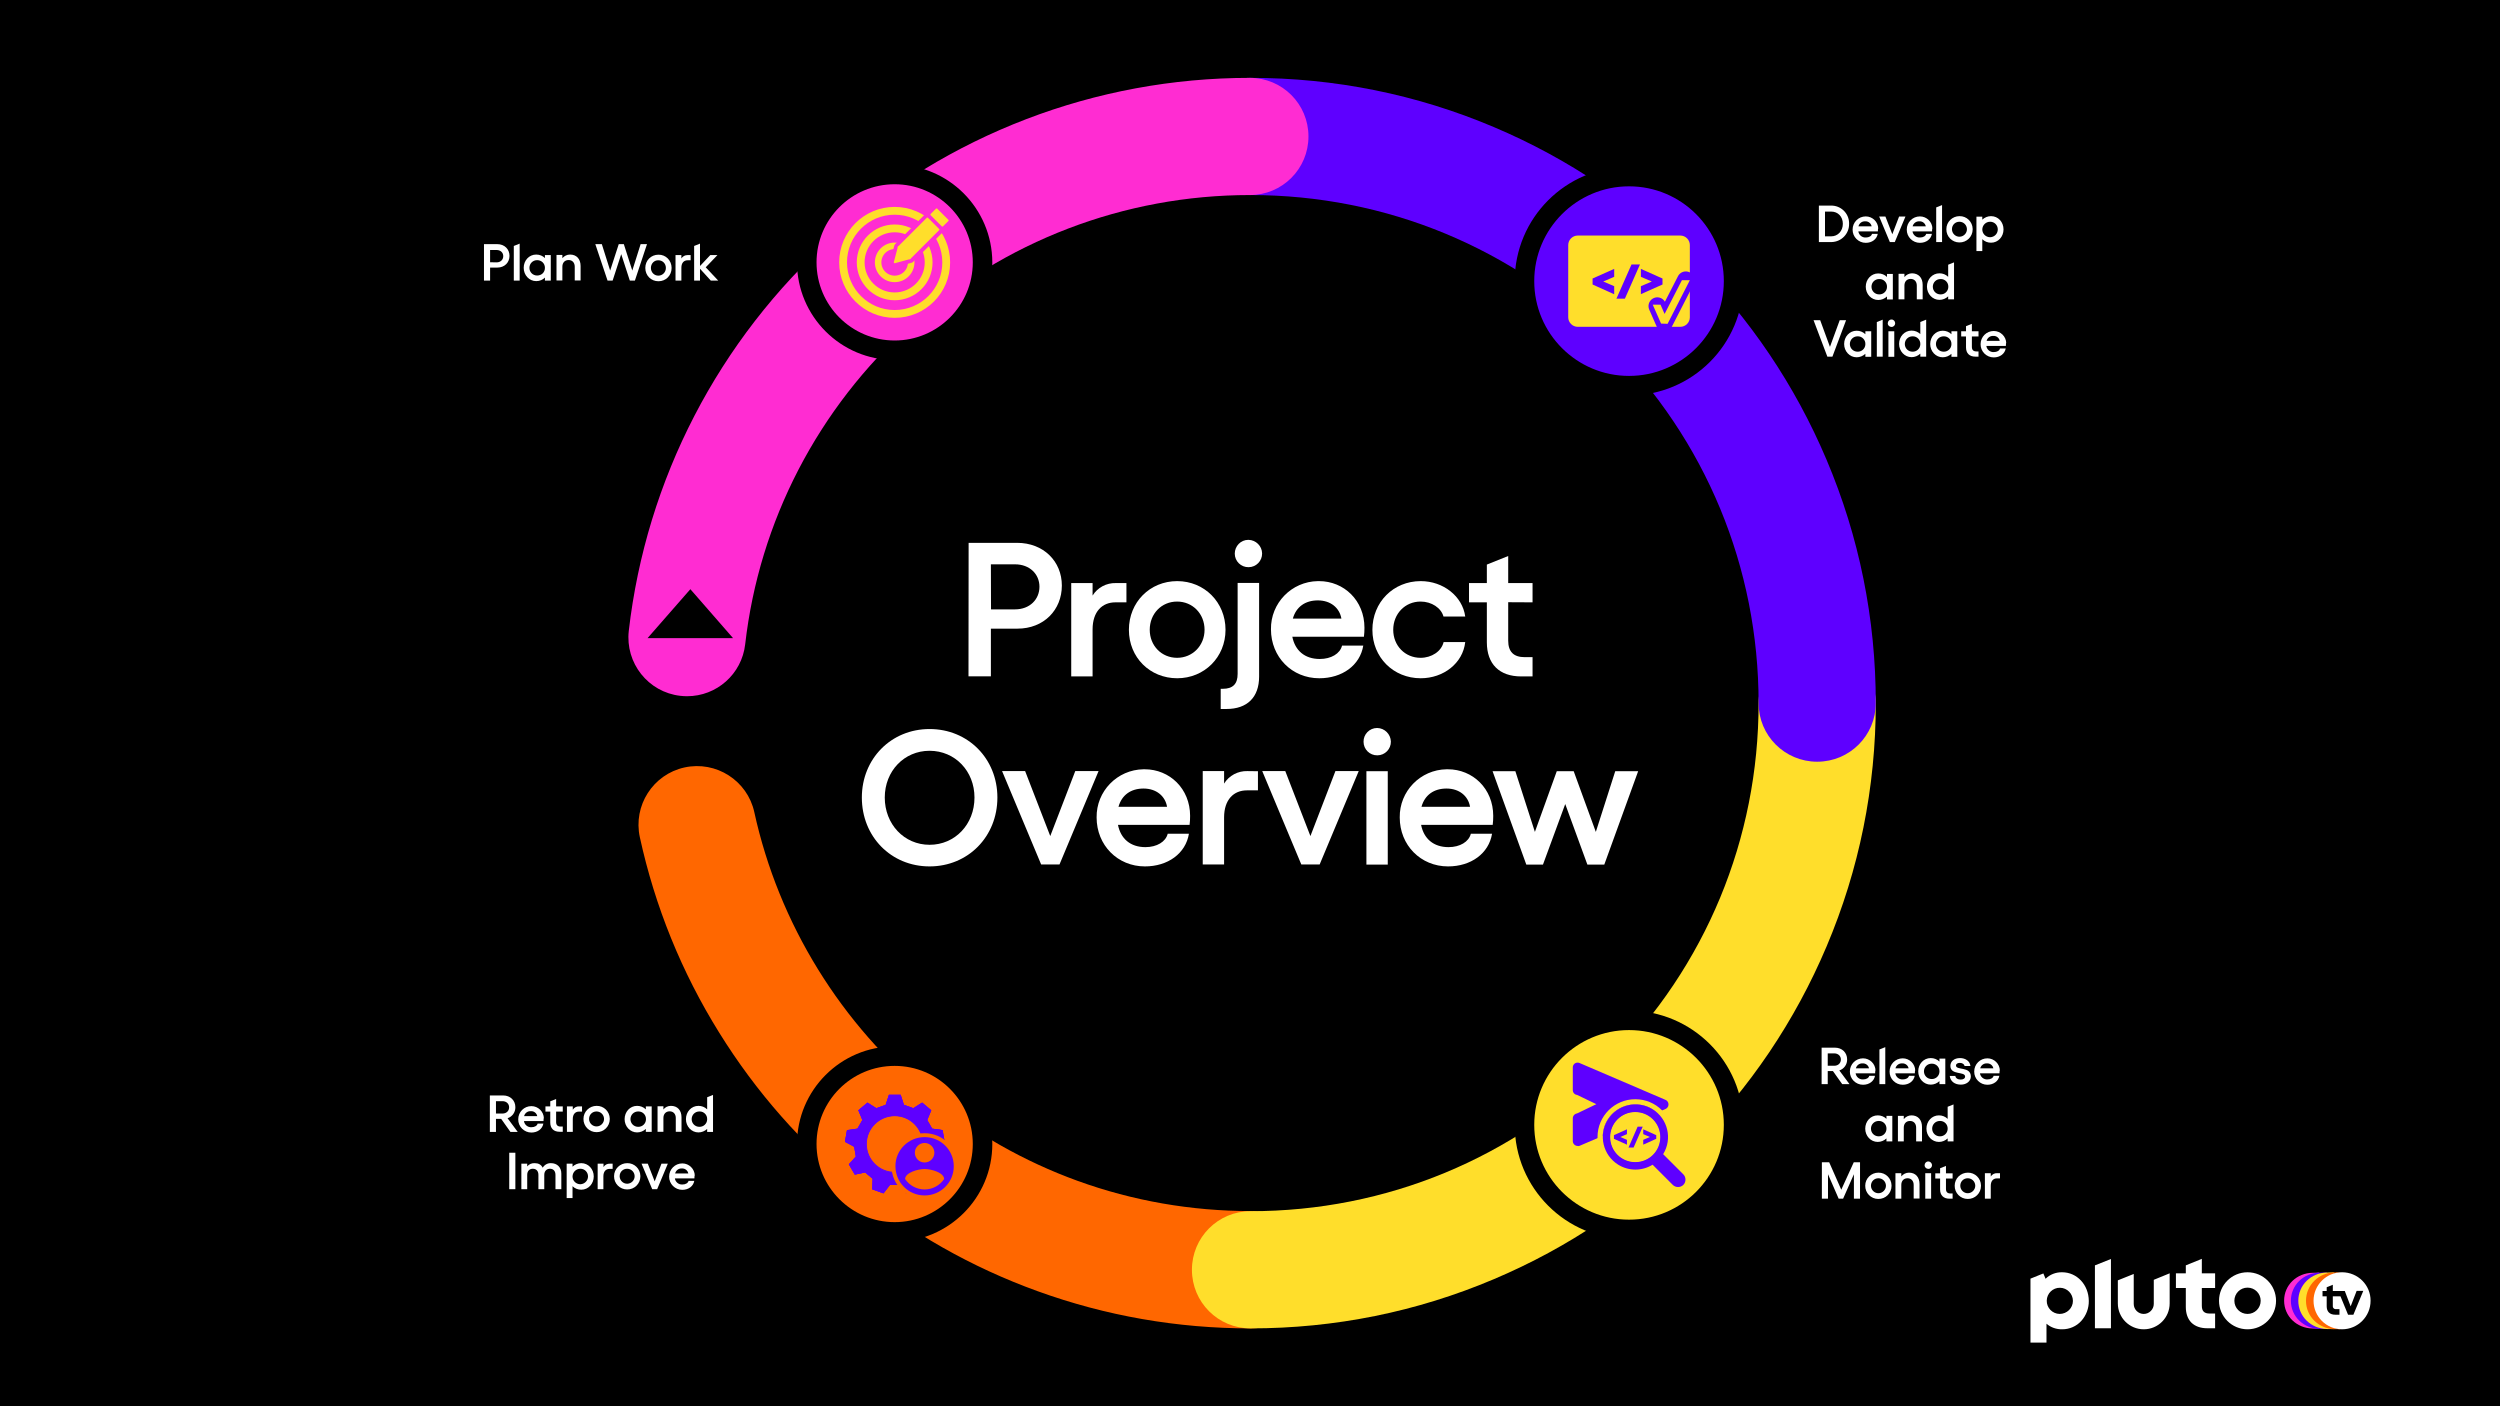 <?xml version="1.0" encoding="utf-8"?>
<!-- Generator: Adobe Illustrator 25.4.1, SVG Export Plug-In . SVG Version: 6.00 Build 0)  -->
<svg version="1.1" id="Layer_1" xmlns="http://www.w3.org/2000/svg" xmlns:xlink="http://www.w3.org/1999/xlink" x="0px" y="0px"
	 viewBox="0 0 1920 1080" style="enable-background:new 0 0 1920 1080;" xml:space="preserve">
<style type="text/css">
	.st0{fill:#FFFFFF;}
	.st1{fill:#FF2CD2;}
	.st2{fill:#5E00FF;}
	.st3{fill:#FFDE2B;}
	.st4{fill:#FF6700;}
	.st5{fill:none;stroke:#5E00FF;stroke-width:13.5;stroke-linecap:round;stroke-miterlimit:10;}
	.st6{opacity:0.5;}
	.st7{fill:none;stroke:#FFDE2B;stroke-width:6;stroke-linejoin:bevel;}
	.st8{fill:none;stroke:#FFDE2B;stroke-width:5;stroke-miterlimit:10;}
	.st9{fill:#FFDE2B;stroke:#FFDE2B;stroke-width:1.328;stroke-linejoin:round;}
	.st10{fill:none;stroke:#FFDE2B;stroke-width:1.328;stroke-linejoin:round;}
	.st11{enable-background:new    ;}
</style>
<g id="All_but_text">
	<rect width="1920" height="1080"/>
	<g id="Pluto_TV_Logo">
		<path class="st0" d="M1726.1,977.1c-12.1,0-21.9,9.8-21.9,21.9c0,12.1,9.8,21.9,21.9,21.9c12.1,0,21.9-9.8,21.9-21.9c0,0,0,0,0,0
			C1748,986.9,1738.2,977.1,1726.1,977.1C1726.1,977.1,1726.1,977.1,1726.1,977.1 M1726.1,1009.1c-5.6,0-10.1-4.5-10.1-10.1
			c0-5.6,4.5-10.1,10.1-10.1c5.6,0,10.1,4.5,10.1,10.1v0C1736.2,1004.6,1731.7,1009.1,1726.1,1009.1
			C1726.1,1009.1,1726.1,1009.1,1726.1,1009.1 M1691,989.2v13.6c0,4.2,1.9,6,6,6h4.2v11.3h-6.1c-5.1,0-9.2-1.5-12.1-4.3
			c-2.8-2.8-4.3-7-4.3-12v-14.6h-7.6v-11.3h7.6v-6.1l12.3-5v11.1h10.2v11.3L1691,989.2z M1666.3,977.9v23.1c0,11-8.9,19.9-19.9,19.9
			s-19.9-8.9-19.9-19.9l0,0v-17.7l12.2-4.9v23c0,4.3,3.5,7.7,7.7,7.7s7.7-3.5,7.7-7.7v-18.5L1666.3,977.9z M1621.2,966.9v53.2h-12.3
			v-48.3L1621.2,966.9z M1583.7,977.1c-4.8-0.1-9.4,1.7-12.7,5l-1.7-4.1l-9.9,4v49.1h12.3v-14.5c3.3,2.9,7.7,4.4,12.1,4.3
			c5.6,0,10.9-2.3,14.6-6.4c3.8-4.2,5.9-9.8,5.8-15.4C1604.1,986.7,1595.1,977.1,1583.7,977.1 M1581.8,1009.1
			c-5.6-0.1-10-4.7-9.9-10.2c0.1-5.6,4.7-10,10.2-9.9c5.5,0.1,9.9,4.6,9.9,10.1C1592,1004.6,1587.4,1009.1,1581.8,1009.1"/>
		<path class="st1" d="M1779.6,999c0-17.2,1.6-21.6,1.6-21.6l-5.1,0.1c-12.1,0.2-21.9,9.3-21.9,21.4c0,12.1,9.8,21.2,21.9,21.4
			l5.1,0.1C1781.2,1020.6,1779.6,1016.2,1779.6,999"/>
		<path class="st2" d="M1779.6,999c0-13.8,7.5-21.7,7.5-21.7l-5.8,0.1c-12.1,0.2-21.9,9.5-21.9,21.6c0,12.1,9.8,21.3,21.9,21.6
			l5.8,0.1C1787,1020.7,1779.6,1012.8,1779.6,999"/>
		<path class="st3" d="M1779.6,999c0-15.6,13.3-21.8,13.3-21.8l-5.9,0.1c-12.1,0.2-21.9,9.6-21.9,21.7c0,12.1,9.8,21.4,21.9,21.7
			l5.9,0.1C1792.9,1020.8,1779.6,1014.6,1779.6,999"/>
		<path class="st4" d="M1779.6,999c0-10.1,6.6-20.7,18.3-21.9l-5,0.1c-12.1,0.2-21.9,9.7-21.9,21.8c0,12.1,9.8,21.5,21.9,21.8l5,0.1
			C1786.2,1019.7,1779.6,1009.1,1779.6,999"/>
		<path class="st0" d="M1798.7,977.1c-12.1,0-21.9,9.8-21.9,21.9c0,12.1,9.8,21.9,21.9,21.9c12.1,0,21.9-9.8,21.9-21.9l0,0
			C1820.7,986.9,1810.8,977.1,1798.7,977.1C1798.7,977.1,1798.7,977.1,1798.7,977.1 M1807.4,1009.7h-4.1l-5.8-14.1h-5.9v7.3
			c-0.2,1.2,0.7,2.4,1.9,2.5c0.2,0,0.4,0,0.6,0h2.6v4.3h-3.2c-4.3,0-6.6-2.4-6.6-6.5v-7.6h-3.2v-4.1h3.2v-2.9l4.7-1.9v4.8h9.2
			l4.5,11.8l4.6-11.9h5.1L1807.4,1009.7z"/>
	</g>
	<path class="st4" d="M960.4,1020.2c-56.2,0-111.2-9.6-163.6-28.6c-50.6-18.3-97.5-44.9-139.4-79.1c-41.5-33.8-76.9-74-105.1-119.5
		c-28.8-46.3-49.3-96.8-60.9-150c-5.3-24.3,10.1-48.3,34.3-53.6c24.3-5.3,48.3,10.1,53.6,34.3c18.7,85.5,66.6,163.2,135,218.9
		c34.1,27.7,72.2,49.4,113.3,64.3c42.5,15.4,87.3,23.2,133,23.2c24.9,0,45,20.1,45,45S985.3,1020.2,960.4,1020.2z"/>
	<path class="st3" d="M960.4,1020.2c-24.9,0-45-20.1-45-45s20.1-45,45-45c104.2,0,202.2-40.6,275.9-114.3
		c73.7-73.7,114.3-171.7,114.3-275.9c0-24.9,20.1-45,45-45s45,20.1,45,45c0,64.8-12.7,127.7-37.8,186.9
		c-24.2,57.2-58.8,108.5-102.9,152.6s-95.4,78.7-152.6,102.9C1088.1,1007.5,1025.2,1020.2,960.4,1020.2z"/>
	<path class="st2" d="M1395.6,585c-24.9,0-45-20.1-45-45c0-104.2-40.6-202.2-114.3-275.9c-73.7-73.7-171.7-114.3-275.9-114.3
		c-24.9,0-45-20.1-45-45s20.1-45,45-45c64.8,0,127.7,12.7,186.9,37.8c57.2,24.2,108.5,58.8,152.6,102.9
		c44.1,44.1,78.7,95.4,102.9,152.6c25.1,59.2,37.8,122.1,37.8,186.9C1440.6,564.9,1420.5,585,1395.6,585z"/>
	<path class="st1" d="M527.7,534.7c-1.7,0-3.5-0.1-5.2-0.3c-24.7-2.8-42.4-25.2-39.6-49.9c13.4-116.3,68.9-223.5,156.4-302
		c88.2-79.1,202-122.7,320.6-122.7c24.9,0,45,20.1,45,45s-20.1,45-45,45c-96.4,0-188.9,35.4-260.5,99.7
		c-71.1,63.8-116.3,150.9-127.1,245.3C569.7,517.8,550.3,534.7,527.7,534.7z"/>
	<circle class="st2" cx="1251.1" cy="215.9" r="80.3"/>
	<path d="M1251.1,143.1c40.2,0,72.8,32.6,72.8,72.8s-32.6,72.8-72.8,72.8s-72.8-32.6-72.8-72.8c0,0,0,0,0,0
		C1178.3,175.7,1210.9,143.1,1251.1,143.1 M1251.1,128.1c-48.5,0-87.8,39.3-87.8,87.8s39.3,87.8,87.8,87.8s87.8-39.3,87.8-87.8l0,0
		C1338.9,167.5,1299.6,128.2,1251.1,128.1z"/>
	<path class="st3" d="M1211.7,180.9h78.8c4,0,7.3,3.3,7.3,7.3v55.5c0,4-3.3,7.3-7.3,7.3h-78.8c-4,0-7.3-3.3-7.3-7.3v-55.5
		C1204.4,184.2,1207.7,180.9,1211.7,180.9z"/>
	<polyline class="st5" points="1272.8,235.1 1278.2,247.4 1294.7,215.2 	"/>
	<polygon class="st3" points="1291.7,215.2 1278.4,241.1 1275.3,234 1269.3,234 1275.7,248.5 1280.7,248.7 1297.8,215.2 	"/>
	<path class="st2" d="M1223.1,218.5v-4.6l16.6-7.4v6.1l-8.4,3.6l8.4,3.6v6.2L1223.1,218.5z"/>
	<path class="st2" d="M1253,203.1h6.5l-11.6,26.3h-6.5L1253,203.1z"/>
	<path class="st2" d="M1260.2,219.8l8.4-3.6l-8.4-3.6v-6.1l16.6,7.4v4.6l-16.6,7.4V219.8z"/>
	<circle class="st3" cx="1251.1" cy="864" r="80.3"/>
	<path d="M1251.1,791.1c40.2,0,72.8,32.6,72.8,72.8s-32.6,72.8-72.8,72.8s-72.8-32.6-72.8-72.8l0,0
		C1178.3,823.7,1210.9,791.1,1251.1,791.1 M1251.1,776.1c-48.5,0-87.8,39.3-87.8,87.8s39.3,87.8,87.8,87.8s87.8-39.3,87.8-87.8l0,0
		C1338.9,815.5,1299.6,776.2,1251.1,776.1z"/>
	<path class="st2" d="M1213.1,880l66-28.3c1.9-0.8,2.8-3,2-5c-0.4-0.9-1.1-1.6-2-2l-66-28.3c-1.9-0.8-4.1,0-4.9,1.9
		c-0.2,0.5-0.3,1-0.3,1.5l0,17.4c0,1.9,1.4,3.5,3.3,3.7l14.8,7.1l-14.8,7.1c-1.9,0.3-3.3,1.9-3.3,3.8l0,17.4c0,2.1,1.7,3.8,3.8,3.8
		C1212.1,880.3,1212.6,880.2,1213.1,880z"/>
	<path class="st3" d="M1238.3,890.9c-9.8-9.8-9.8-25.6,0-35.4c9.8-9.8,25.6-9.8,35.4,0c9.8,9.8,9.8,25.6,0,35.4
		c-4.7,4.7-11.1,7.3-17.7,7.3C1249.3,898.3,1242.9,895.6,1238.3,890.9z"/>
	<path class="st3" d="M1255.9,848.2c13.8,0,25,11.2,25,25c0,13.8-11.2,25-25,25c-13.8,0-25-11.2-25-25c0-6.6,2.6-13,7.3-17.7
		C1242.9,850.8,1249.3,848.2,1255.9,848.2 M1255.9,844.2c-16,0-29,13-29,29c0,16,13,29,29,29c16,0,29-13,29-29
		c0-7.7-3.1-15.1-8.5-20.5C1271,847.2,1263.6,844.2,1255.9,844.2z"/>
	<path id="magnifying_glass" class="st2" d="M1292.8,901.9l-15.5-15.5c7.3-11.8,3.6-27.2-8.1-34.5c-11.8-7.3-27.2-3.6-34.5,8.1
		c-7.3,11.8-3.6,27.2,8.1,34.5c8.1,5,18.3,5,26.4,0l15.5,15.5c2.2,2.2,5.9,2.2,8.1,0S1295,904.1,1292.8,901.9z M1242.3,886.9
		c-7.5-7.5-7.5-19.7,0-27.2c7.5-7.5,19.7-7.5,27.2,0c7.5,7.5,7.5,19.7,0,27.2c-3.6,3.6-8.5,5.6-13.6,5.6
		C1250.8,892.5,1245.9,890.5,1242.3,886.9L1242.3,886.9z"/>
	<g class="st6">
		<path class="st3" d="M1242.2,886.9c-7.5-7.5-7.5-19.7,0-27.2c7.5-7.5,19.7-7.5,27.2,0c7.5,7.5,7.5,19.7,0,27.2
			c-3.6,3.6-8.5,5.6-13.6,5.6C1250.7,892.5,1245.8,890.5,1242.2,886.9z"/>
		<path class="st2" d="M1255.8,854c10.6,0,19.3,8.6,19.3,19.3s-8.6,19.3-19.3,19.3c-10.6,0-19.3-8.6-19.3-19.3c0-5.1,2-10,5.6-13.6
			C1245.8,856,1250.7,854,1255.8,854 M1255.8,850c-12.8,0-23.3,10.4-23.3,23.3c0,12.8,10.4,23.3,23.3,23.3
			c12.8,0,23.3-10.4,23.3-23.3c0-6.2-2.5-12.1-6.8-16.4C1267.9,852.4,1262,849.9,1255.8,850z"/>
	</g>
	<path class="st2" d="M1239.5,874.6v-2.8l10-4.5v3.7l-5.1,2.2l5.1,2.2v3.7L1239.5,874.6z"/>
	<path class="st2" d="M1257.7,865.3h3.9l-7,16h-3.9L1257.7,865.3z"/>
	<path class="st2" d="M1262,875.4l5.1-2.2l-5.1-2.2v-3.7l10,4.5v2.8l-10,4.5V875.4z"/>
	<polygon points="563,490.1 497.3,490.1 530.2,452.5 	"/>
	<circle class="st1" cx="687.1" cy="201.5" r="67.5"/>
	<path d="M687.1,141.5c33.1,0,60,26.9,60,60s-26.9,60-60,60s-60-26.9-60-60S653.9,141.5,687.1,141.5 M687.1,126.5
		c-41.4,0-75,33.6-75,75s33.6,75,75,75s75-33.6,75-75C762,160.1,728.5,126.5,687.1,126.5z"/>
	<circle class="st7" cx="687.1" cy="201.5" r="39.6"/>
	<circle class="st7" cx="687.1" cy="201.5" r="26.1"/>
	<circle class="st8" cx="687.1" cy="201.5" r="12.7"/>
	<path class="st1" d="M684.5,204.1c-0.9-0.9-1.3-2.3-0.9-3.5l3.3-12.2l0.2-0.2c0,0,0,0,0-0.1l0.1-0.3l29.3-29.3
		c1.4-1.4,3.7-1.4,5.2,0l8.5,8.5c1.4,1.4,1.4,3.7,0,5.2l-29.3,29.3l-0.3,0.1c0,0,0,0-0.1,0l-0.2,0.1l-0.5,0.2l-11.7,3.1
		C686.8,205.4,685.4,205,684.5,204.1z"/>
	
		<rect x="689.9" y="177" transform="matrix(0.707 -0.707 0.707 0.707 77.196 552.497)" class="st9" width="31.3" height="12.1"/>
	
		<rect x="718.7" y="160.9" transform="matrix(0.707 -0.707 0.707 0.707 93.33 559.18)" class="st9" width="5.8" height="12.1"/>
	<path class="st9" d="M687.1,201.5l11.4-3.1c0.1,0,0.1-0.1,0.1-0.2c0,0,0,0,0-0.1l-8.4-8.4L687.1,201.5z"/>
	<line class="st10" x1="691.3" y1="193.9" x2="690.1" y2="198.5"/>
	<circle class="st4" cx="687.1" cy="878.6" r="67.5"/>
	<path d="M687.1,818.6c33.1,0,60,26.9,60,60s-26.9,60-60,60s-60-26.9-60-60S653.9,818.6,687.1,818.6L687.1,818.6 M687.1,803.6
		c-41.4,0-75,33.6-75,75s33.6,75,75,75s75-33.6,75-75l0,0C762,837.2,728.5,803.7,687.1,803.6z"/>
	<path class="st2" d="M691.7,840.8l2.5,7.7l7.2,2.6l6.8-4.3l7,5.9l-3.1,7.5l3.8,6.6l8,1.1l1.6,9l-7.1,3.8l-1.3,7.5l5.4,6l-4.6,7.9
		l-7.9-1.7l-5.8,4.9l0.3,8.1l-8.6,3.1l-4.9-6.4h-7.6l-4.9,6.4l-8.6-3.1l0.3-8.1l-5.8-4.9l-7.9,1.7l-4.6-7.9l5.4-6l-1.3-7.5l-7.1-3.8
		l1.6-9l8-1.1l3.8-6.6l-3.1-7.5l7-5.9l6.8,4.3l7.2-2.6l2.5-7.7L691.7,840.8z"/>
	<path class="st2" d="M691.7,840.8l2.5,7.7l7.2,2.6l6.8-4.3l7,5.9l-3.1,7.5l3.8,6.6l8,1.1l1.6,9l-7.1,3.8l-1.3,7.5l5.4,6l-4.6,7.9
		l-7.9-1.7l-5.8,4.9l0.3,8.1l-8.6,3.1l-4.9-6.4h-7.6l-4.9,6.4l-8.6-3.1l0.3-8.1l-5.8-4.9l-7.9,1.7l-4.6-7.9l5.4-6l-1.3-7.5l-7.1-3.8
		l1.6-9l8-1.1l3.8-6.6l-3.1-7.5l7-5.9l6.8,4.3l7.2-2.6l2.5-7.7L691.7,840.8z"/>
	<path class="st2" d="M691.7,840.8l2.5,7.7l7.2,2.6l6.8-4.3l7,5.9l-3.1,7.5l3.8,6.6l8,1.1l1.6,9l-7.1,3.8l-1.3,7.5l5.4,6l-4.6,7.9
		l-7.9-1.7l-5.8,4.9l0.3,8.1l-8.6,3.1l-4.9-6.4h-7.6l-4.9,6.4l-8.6-3.1l0.3-8.1l-5.8-4.9l-7.9,1.7l-4.6-7.9l5.4-6l-1.3-7.5l-7.1-3.8
		l1.6-9l8-1.1l3.8-6.6l-3.1-7.5l7-5.9l6.8,4.3l7.2-2.6l2.5-7.7L691.7,840.8z"/>
	<path class="st4" d="M687.1,900.4c-12,0-21.7-9.7-21.7-21.7s9.7-21.7,21.7-21.7c12,0,21.7,9.7,21.7,21.7
		C708.8,890.6,699.1,900.3,687.1,900.4z"/>
	<path class="st2" d="M687.1,857.2c11.8,0,21.4,9.6,21.4,21.4s-9.6,21.4-21.4,21.4s-21.4-9.6-21.4-21.4l0,0
		C665.7,866.8,675.3,857.3,687.1,857.2 M687.1,856.5c-12.2,0-22.1,9.9-22.1,22.1s9.9,22.1,22.1,22.1s22.1-9.9,22.1-22.1l0,0
		C709.2,866.4,699.3,856.5,687.1,856.5z"/>
	<circle class="st2" cx="710.1" cy="895.7" r="23.9"/>
	<path class="st4" d="M710.1,873.3c12.4,0,22.4,10,22.4,22.4s-10,22.4-22.4,22.4s-22.4-10-22.4-22.4l0,0
		C687.6,883.3,697.7,873.3,710.1,873.3C710.1,873.3,710.1,873.3,710.1,873.3 M710.1,870.3c-14,0-25.4,11.4-25.4,25.4
		c0,14,11.4,25.4,25.4,25.4c14,0,25.4-11.4,25.4-25.4l0,0C735.5,881.6,724.1,870.3,710.1,870.3z"/>
	<circle class="st4" cx="710.1" cy="885.3" r="7.5"/>
	<path class="st4" d="M710.1,913.5c-6,0-11.6-3-15-8c0.1-5,10-7.7,15-7.7c5,0,14.9,2.7,15,7.7C721.7,910.5,716.1,913.5,710.1,913.5z
		"/>
</g>
<g id="text">
	<path class="st0" d="M392,869.3l-7.1-10h-4v10h-4.7v-28h10.2c5.6,0,9.4,3.9,9.4,9c0.1,3.8-2.3,7.3-6,8.5l7.8,10.5L392,869.3z
		 M380.9,855.2h5c3.1,0,5.1-2.1,5.1-4.8c0-2.6-2-4.7-5.1-4.7h-5L380.9,855.2z"/>
	<path class="st0" d="M417.5,859.1c0,0.6,0,1.3-0.1,1.9h-15c0.4,2.8,2.9,4.9,5.8,4.7c2.4,0,4.3-1.1,4.7-2.8h4.4
		c-0.7,4.1-4.4,6.9-9.2,6.9c-5.6,0-10.2-4.6-10.1-10.2c0-5.6,4.5-10.1,10.1-10.1c5.2,0,9.5,4.2,9.6,9.4
		C417.5,858.8,417.5,858.9,417.5,859.1L417.5,859.1z M412.6,857.2c-0.4-2.3-2.6-4-4.9-3.8c-2.4-0.2-4.6,1.4-5.2,3.8H412.6z"/>
	<path class="st0" d="M427.1,853.7v8c0,2.3,1.1,3.5,3.5,3.5h1.6v4h-2.4c-4.6,0-7.2-2.6-7.2-7.1v-8.4h-3.7v-4h3.7v-3.9l4.5-1.8v5.7
		h5.1v4L427.1,853.7z"/>
	<path class="st0" d="M447,849.7v4h-2.3c-2.8,0-4.8,1.9-4.8,5.7v9.9h-4.5v-19.6h4.5v2.6c1-1.7,2.9-2.7,4.9-2.6H447z"/>
	<path class="st0" d="M468.3,859.5c0,5.6-4.6,10.1-10.2,10c-5.6,0-10.1-4.6-10-10.2c0-5.6,4.6-10,10.1-10c5.5-0.1,10,4.3,10.1,9.8
		C468.3,859.2,468.3,859.4,468.3,859.5z M452.4,859.5c0.1,3.2,2.8,5.7,5.9,5.6c3.2-0.1,5.7-2.8,5.6-5.9c-0.1-3.1-2.6-5.6-5.8-5.6
		c-3.2,0-5.7,2.5-5.7,5.7C452.4,859.3,452.4,859.4,452.4,859.5L452.4,859.5z"/>
	<path class="st0" d="M500.5,849.7v19.6h-4.5V867c-1.8,1.7-4.2,2.7-6.7,2.7c-5.4,0-9.6-4.6-9.6-10.2c0-5.6,4.1-10.2,9.6-10.2
		c2.5,0,4.9,0.9,6.7,2.7v-2.3H500.5z M496.1,859.5c0.1-3.2-2.5-5.9-5.7-5.9c-0.1,0-0.2,0-0.3,0c-3.3,0-5.9,2.6-5.9,5.9
		c0,3.3,2.6,5.9,5.9,5.9c0,0,0,0,0,0c3.2,0.1,5.9-2.4,6-5.6C496.1,859.7,496.1,859.6,496.1,859.5z"/>
	<path class="st0" d="M515.3,849.3c5,0,8.1,3.4,8.1,8.8v11.1H519v-10.6c0-3.1-1.9-5.1-4.7-5.1c-2.9,0-4.8,2-4.8,5.1v10.6h-4.5v-19.6
		h4.5v2.5C510.8,850.3,513,849.3,515.3,849.3L515.3,849.3z"/>
	<path class="st0" d="M547.6,840.9v28.4h-4.5V867c-1.8,1.7-4.2,2.7-6.7,2.7c-5.4,0-9.6-4.6-9.6-10.2c0-5.6,4.1-10.2,9.6-10.2
		c2.5,0,4.9,0.9,6.7,2.7v-9.3L547.6,840.9z M543.1,859.5c0.1-3.2-2.5-5.9-5.7-5.9c-0.1,0-0.2,0-0.3,0c-3.3,0-5.9,2.6-5.9,5.9
		c0,3.3,2.6,5.9,5.9,5.9c0,0,0,0,0,0c3.2,0.1,5.9-2.4,6-5.6C543.1,859.7,543.1,859.6,543.1,859.5z"/>
	<path class="st0" d="M395.8,885.3v28h-4.7v-28H395.8z"/>
	<path class="st0" d="M431.1,901.3v12h-4.5v-11c0-2.9-1.6-4.7-4.2-4.7c-2.2,0-4.4,1.4-4.4,4.7v11h-4.5v-11c0-2.9-1.6-4.7-4.3-4.7
		c-2.2,0-4.3,1.4-4.3,4.7v11h-4.5v-19.6h4.5v2.1c1.4-1.7,3.5-2.6,5.7-2.5c2.9,0,5,1.1,6.2,3.5c1.3-2.2,3.7-3.6,6.3-3.5
		C427.8,893.3,431.1,896.4,431.1,901.3z"/>
	<path class="st0" d="M456,903.5c0,5.6-4.1,10.2-9.6,10.2c-2.5,0-4.9-0.9-6.7-2.7v9.1h-4.5v-26.4h4.5v2.3c1.8-1.7,4.2-2.7,6.7-2.7
		C451.8,893.3,456,897.8,456,903.5z M451.6,903.5c0-3.3-2.6-5.9-5.8-5.9c0,0-0.1,0-0.1,0c-3.3,0-5.9,2.6-6,5.9c0,3.3,2.6,5.9,5.9,6
		c0,0,0.1,0,0.1,0C448.9,909.4,451.6,906.8,451.6,903.5C451.6,903.5,451.6,903.5,451.6,903.5z"/>
	<path class="st0" d="M470.5,893.7v4h-2.3c-2.8,0-4.8,1.9-4.8,5.7v9.9H459v-19.6h4.5v2.6c1-1.7,2.9-2.7,4.9-2.6H470.5z"/>
	<path class="st0" d="M491.8,903.5c0,5.6-4.6,10.1-10.2,10c-5.6,0-10.1-4.6-10-10.2c0-5.6,4.6-10,10.1-10c5.5-0.1,10,4.3,10.1,9.8
		C491.8,903.2,491.8,903.4,491.8,903.5z M475.9,903.5c0.1,3.2,2.8,5.7,5.9,5.6c3.2-0.1,5.7-2.8,5.6-5.9c-0.1-3.1-2.6-5.6-5.8-5.6
		c-3.2,0-5.7,2.5-5.7,5.7C475.9,903.3,475.9,903.4,475.9,903.5z"/>
	<path class="st0" d="M504.7,913.3h-3.8l-8.2-19.6h4.8l5.3,13.6l5.2-13.6h4.9L504.7,913.3z"/>
	<path class="st0" d="M533.4,903.1c0,0.6,0,1.3-0.1,1.9h-15c0.4,2.8,2.9,4.9,5.8,4.7c2.4,0,4.3-1.1,4.7-2.8h4.4
		c-0.7,4.1-4.4,6.9-9.2,6.9c-5.6,0-10.2-4.6-10.1-10.2c0-5.6,4.5-10.1,10.1-10.1c5.2,0,9.5,4.2,9.6,9.4
		C533.4,902.8,533.4,902.9,533.4,903.1L533.4,903.1z M528.6,901.2c-0.4-2.3-2.6-4-4.9-3.8c-2.4-0.2-4.6,1.4-5.2,3.8H528.6z"/>
	<path class="st0" d="M743.9,416.9h37.2c20.4,0,34.4,14.3,34.4,32.8c0,18.7-13.8,33.1-34.1,33.1h-20.4v36.6h-17.2L743.9,416.9z
		 M779.5,468c11.4,0,18.8-7.7,18.8-17.4c0-9.6-7.4-17.2-18.8-17.2H761l0.1,34.6L779.5,468z"/>
	<path class="st0" d="M865.1,447.8v14.8h-8.5c-10.1,0-17.5,7.1-17.5,20.8v36.1h-16.4v-71.7h16.4v9.6c3.8-6.2,10.7-9.8,17.9-9.6
		L865.1,447.8z"/>
	<path class="st0" d="M941.2,483.7c0,21.1-16.3,37.2-37.1,37.2c-21,0-37.1-16-37.1-37.2c0-21.2,16.1-37.4,37.1-37.4
		C924.9,446.3,941.2,462.5,941.2,483.7z M883,483.7c0,12.2,9.1,21.5,21,21.5c11.9,0,21.1-9.4,21.1-21.5c0-12.4-9.2-21.7-21.1-21.7
		C892.1,462,883,471.3,883,483.7L883,483.7z"/>
	<path class="st0" d="M937.5,544.6V529h1.6c7.7,0,11.4-3.7,11.4-11.4v-69.9H967v71.9c0,15.9-9.1,24.9-25.1,24.9H937.5z M969.3,425
		c0.1,5.8-4.6,10.6-10.4,10.6c-5.8,0.1-10.6-4.6-10.6-10.4s4.6-10.6,10.4-10.6c0,0,0.1,0,0.1,0C964.5,414.7,969.2,419.3,969.3,425
		L969.3,425z"/>
	<path class="st0" d="M1047.9,482.1c0,2.3-0.1,4.6-0.4,6.9h-55c2.1,10.6,9.5,17.1,21.1,17.1c8.7,0,15.6-4.1,17.1-10.3h16.3
		c-2.5,15.2-16.2,25.1-33.8,25.1c-21,0-37.1-16.3-37.1-37.6c-0.3-20.1,15.8-36.7,36-37c0.3,0,0.6,0,0.9,0
		C1032.2,446.3,1047.9,461.2,1047.9,482.1L1047.9,482.1z M1030.2,475.1c-1.4-8.2-8.2-14-18.1-14c-9.7,0-16.7,5-19.2,14H1030.2z"/>
	<path class="st0" d="M1091.1,520.9c-21,0-37.1-16-37.1-37.2c0-21.2,16.1-37.4,37.1-37.4c17.3,0,32.1,11.6,34.2,27.2h-16.7
		c-1.8-6.6-9.1-11.5-17.6-11.5c-11.9,0-21,9.4-21,21.7c0,12.2,9.1,21.5,21,21.5c8.4,0,16-4.9,17.7-12.1h16.6
		C1123.5,509.4,1108.6,520.9,1091.1,520.9L1091.1,520.9z"/>
	<path class="st0" d="M1158.3,462.5V492c0,8.6,4.2,12.7,12.7,12.7h6v14.8h-8.7c-16.8,0-26.4-9.5-26.4-26.2v-30.7h-13.7v-14.8h13.7
		v-14.2l16.4-6.6v20.8h18.7v14.8L1158.3,462.5z"/>
	<path class="st0" d="M766,612.5c0,30-22.5,52.9-52.1,52.9c-29.6,0-52-22.9-52-52.9c0-29.8,22.5-52.6,52-52.6
		C743.5,559.9,766,582.7,766,612.5z M679.5,612.5c0,20.5,14.9,36.3,34.4,36.3c19.6,0,34.5-15.7,34.5-36.3
		c0-20.3-14.9-35.9-34.5-35.9C694.4,576.6,679.5,592.2,679.5,612.5z"/>
	<path class="st0" d="M813.7,663.9h-14.1l-30-71.7h17.7l19.3,49.9l19.2-49.9h17.9L813.7,663.9z"/>
	<path class="st0" d="M914,626.6c0,2.3-0.1,4.6-0.4,6.9h-55c2.1,10.6,9.5,17.1,21.1,17.1c8.7,0,15.6-4.1,17.1-10.3h16.3
		c-2.5,15.2-16.2,25.1-33.8,25.1c-21,0-37.1-16.3-37.1-37.6c-0.3-20.1,15.8-36.7,36-37c0.3,0,0.6,0,0.9,0
		C898.3,590.8,914,605.7,914,626.6L914,626.6z M896.3,619.6c-1.4-8.2-8.2-14-18.1-14c-9.7,0-16.7,5-19.2,14H896.3z"/>
	<path class="st0" d="M966.1,592.3V607h-8.5c-10.1,0-17.5,7.1-17.5,20.8v36.1h-16.4v-71.7h16.4v9.6c3.8-6.2,10.7-9.8,17.9-9.6
		L966.1,592.3z"/>
	<path class="st0" d="M1013.5,663.9h-14.1l-30-71.7h17.7l19.3,49.9l19.2-49.9h17.9L1013.5,663.9z"/>
	<path class="st0" d="M1068.2,569.5c0.1,5.8-4.6,10.6-10.4,10.6c-5.8,0.1-10.6-4.6-10.6-10.4c-0.1-5.8,4.6-10.6,10.4-10.6
		c0,0,0.1,0,0.1,0C1063.4,559.2,1068,563.8,1068.2,569.5z M1065.8,592.3v71.7h-16.4v-71.7H1065.8z"/>
	<path class="st0" d="M1146.8,626.6c0,2.3-0.1,4.6-0.4,6.9h-55c2.1,10.6,9.5,17.1,21.1,17.1c8.7,0,15.6-4.1,17.1-10.3h16.3
		c-2.5,15.2-16.2,25.1-33.8,25.1c-21,0-37.1-16.3-37.1-37.6c-0.3-20.1,15.8-36.7,36-37c0.3,0,0.6,0,0.9,0
		C1131.1,590.8,1146.8,605.7,1146.8,626.6L1146.8,626.6z M1129,619.6c-1.4-8.2-8.2-14-18.1-14c-9.7,0-16.7,5-19.2,14H1129z"/>
	<path class="st0" d="M1146.3,592.3h17.5l15,46.6l16.8-46.6h13l17,46.6l14.9-46.6h17.6l-26,71.7h-13l-17-46.5l-17.1,46.5h-12.8
		L1146.3,592.3z"/>
	<path class="st0" d="M1414.8,832.6l-7.1-10h-4v10h-4.7v-28h10.2c5.6,0,9.4,3.9,9.4,9c0.1,3.8-2.3,7.3-6,8.5l7.8,10.5L1414.8,832.6z
		 M1403.7,818.5h5c3.1,0,5.1-2.1,5.1-4.8c0-2.6-2-4.7-5.1-4.7h-5L1403.7,818.5z"/>
	<path class="st0" d="M1440.2,822.4c0,0.6,0,1.3-0.1,1.9h-15c0.4,2.8,2.9,4.9,5.8,4.7c2.4,0,4.3-1.1,4.7-2.8h4.4
		c-0.7,4.1-4.4,6.9-9.2,6.9c-5.6,0-10.2-4.6-10.1-10.2c0-5.6,4.5-10.1,10.1-10.1c5.2,0,9.5,4.2,9.6,9.4
		C1440.2,822.2,1440.2,822.3,1440.2,822.4L1440.2,822.4z M1435.4,820.5c-0.4-2.3-2.6-4-4.9-3.8c-2.4-0.2-4.6,1.4-5.2,3.8H1435.4z"/>
	<path class="st0" d="M1447.9,832.6h-4.5V806l4.5-1.8V832.6z"/>
	<path class="st0" d="M1470.7,822.4c0,0.6,0,1.3-0.1,1.9h-15c0.4,2.8,2.9,4.9,5.8,4.7c2.4,0,4.3-1.1,4.7-2.8h4.4
		c-0.7,4.1-4.4,6.9-9.2,6.9c-5.6,0-10.2-4.6-10.1-10.2c0-5.6,4.5-10.1,10.1-10.1c5.2,0,9.5,4.2,9.6,9.4
		C1470.7,822.2,1470.7,822.3,1470.7,822.4L1470.7,822.4z M1465.8,820.5c-0.4-2.3-2.6-4-4.9-3.8c-2.4-0.2-4.6,1.4-5.2,3.8H1465.8z"/>
	<path class="st0" d="M1494,813v19.6h-4.5v-2.3c-1.8,1.7-4.2,2.7-6.7,2.7c-5.4,0-9.6-4.6-9.6-10.2c0-5.6,4.1-10.2,9.6-10.2
		c2.5,0,4.9,0.9,6.7,2.7V813H1494z M1489.5,822.8c0.1-3.2-2.5-5.9-5.7-5.9c-0.1,0-0.2,0-0.3,0c-3.3,0-5.9,2.6-5.9,5.9
		c0,3.3,2.6,5.9,5.9,5.9c0,0,0,0,0,0c3.2,0.1,5.9-2.4,6-5.6C1489.5,823,1489.5,822.9,1489.5,822.8z"/>
	<path class="st0" d="M1497.4,826.3h4.3c0.2,1.7,1.8,2.8,4.1,2.8c2.1,0,3.4-0.9,3.4-2.3c0-4.2-11.3-0.8-11.3-8.2c0-3.4,2.8-6,7.4-6
		c4,0,7.6,2.2,8,6.1h-4.5c-0.2-1.3-1.6-2.4-3.6-2.4c-1.7,0-3,0.7-3,2c0,4,11.4,0.4,11.4,8.5c0,3.5-3.3,6.2-7.6,6.2
		C1501.2,833,1497.9,830.5,1497.4,826.3z"/>
	<path class="st0" d="M1535.7,822.4c0,0.6,0,1.3-0.1,1.9h-15c0.4,2.8,2.9,4.9,5.8,4.7c2.4,0,4.3-1.1,4.7-2.8h4.4
		c-0.7,4.1-4.4,6.9-9.2,6.9c-5.6,0-10.2-4.6-10.1-10.2c0-5.6,4.5-10.1,10.1-10.1c5.2,0,9.5,4.2,9.6,9.4
		C1535.7,822.2,1535.7,822.3,1535.7,822.4L1535.7,822.4z M1530.9,820.5c-0.4-2.3-2.6-4-4.9-3.8c-2.4-0.2-4.6,1.4-5.2,3.8H1530.9z"/>
	<path class="st0" d="M1453.3,857v19.6h-4.5v-2.3c-1.8,1.7-4.2,2.7-6.7,2.7c-5.4,0-9.6-4.6-9.6-10.2c0-5.6,4.1-10.2,9.6-10.2
		c2.5,0,4.9,0.9,6.7,2.7V857H1453.3z M1448.8,866.8c0.1-3.2-2.5-5.9-5.7-5.9c-0.1,0-0.2,0-0.3,0c-3.3,0-5.9,2.6-5.9,5.9
		c0,3.3,2.6,5.9,5.9,5.9c0,0,0,0,0,0c3.2,0.1,5.9-2.4,6-5.6C1448.8,867,1448.8,866.9,1448.8,866.8z"/>
	<path class="st0" d="M1476.1,865.5v11.1h-4.5V866c0-3.1-1.9-5.1-4.7-5.1c-2.9,0-4.8,2-4.8,5.1v10.6h-4.5V857h4.5v2.5
		c1.4-1.8,3.6-2.9,5.9-2.9C1473,856.6,1476.1,860,1476.1,865.5z"/>
	<path class="st0" d="M1500.3,848.2v28.4h-4.5v-2.3c-1.8,1.7-4.2,2.7-6.7,2.7c-5.4,0-9.6-4.6-9.6-10.2c0-5.6,4.1-10.2,9.6-10.2
		c2.5,0,4.9,0.9,6.7,2.7V850L1500.3,848.2z M1495.8,866.8c0.1-3.2-2.5-5.9-5.7-5.9c-0.1,0-0.2,0-0.3,0c-3.3,0-5.9,2.6-5.9,5.9
		c0,3.3,2.6,5.9,5.9,5.9c0,0,0,0,0,0c3.2,0.1,5.9-2.4,6-5.6C1495.8,867,1495.8,866.9,1495.8,866.8z"/>
	<path class="st0" d="M1399.2,892.6h5.6l9.3,21.1l9.6-21.1h4.8v28h-4.7v-18.8l-8.3,18.8h-3.4l-8.2-18.8v18.8h-4.7L1399.2,892.6z"/>
	<path class="st0" d="M1452.7,910.8c0,5.6-4.6,10.1-10.2,10c-5.6,0-10.1-4.6-10-10.2c0-5.6,4.6-10,10.1-10c5.5-0.1,10,4.3,10.1,9.8
		C1452.7,910.6,1452.7,910.7,1452.7,910.8z M1436.9,910.8c0.1,3.2,2.8,5.7,5.9,5.6s5.7-2.8,5.6-5.9c-0.1-3.1-2.6-5.6-5.8-5.6
		c-3.2,0-5.7,2.5-5.7,5.7C1436.9,910.7,1436.9,910.8,1436.9,910.8z"/>
	<path class="st0" d="M1466.1,900.6c5,0,8.1,3.4,8.1,8.8v11.1h-4.5V910c0-3.1-1.9-5.1-4.7-5.1c-2.9,0-4.8,2-4.8,5.1v10.6h-4.5V901
		h4.5v2.5C1461.6,901.7,1463.8,900.6,1466.1,900.6L1466.1,900.6z"/>
	<path class="st0" d="M1483.8,894.8c0,1.6-1.2,2.9-2.8,2.9s-2.9-1.2-2.9-2.8s1.2-2.9,2.8-2.9c0,0,0,0,0,0
		C1482.5,892,1483.7,893.3,1483.8,894.8z M1483.1,901v19.6h-4.5V901H1483.1z"/>
	<path class="st0" d="M1494.5,905.1v8c0,2.3,1.1,3.5,3.5,3.5h1.6v4h-2.4c-4.6,0-7.2-2.6-7.2-7.1v-8.4h-3.7v-4h3.7v-3.9l4.5-1.8v5.7
		h5.1v4L1494.5,905.1z"/>
	<path class="st0" d="M1521.4,910.8c0,5.6-4.6,10.1-10.2,10c-5.6,0-10.1-4.6-10-10.2c0-5.6,4.6-10,10.1-10c5.5-0.1,10,4.3,10.1,9.8
		C1521.4,910.6,1521.4,910.7,1521.4,910.8z M1505.5,910.8c0.1,3.2,2.8,5.7,5.9,5.6s5.7-2.8,5.6-5.9c-0.1-3.1-2.6-5.6-5.8-5.6
		c-3.2,0-5.7,2.5-5.7,5.7C1505.5,910.7,1505.5,910.8,1505.5,910.8z"/>
	<path class="st0" d="M1536,901v4h-2.3c-2.8,0-4.8,1.9-4.8,5.7v9.9h-4.5V901h4.5v2.6c1-1.7,2.9-2.7,4.9-2.6H1536z"/>
	<path class="st0" d="M1420.1,171.8c0.2,7.6-5.8,13.9-13.4,14.1c-0.2,0-0.4,0-0.6,0h-9.2v-28h9.2c7.5-0.2,13.8,5.7,14,13.2
		C1420.1,171.4,1420.1,171.6,1420.1,171.8z M1406.4,181.5c5.1,0,8.9-4.1,8.9-9.6c0-5.5-3.7-9.4-8.9-9.4h-4.8v19L1406.4,181.5
		L1406.4,181.5z"/>
	<path class="st0" d="M1442.3,175.8c0,0.6,0,1.3-0.1,1.9h-15c0.4,2.8,2.9,4.9,5.8,4.7c2.4,0,4.3-1.1,4.7-2.8h4.4
		c-0.7,4.1-4.4,6.9-9.2,6.9c-5.6,0-10.2-4.6-10.1-10.2c0-5.6,4.5-10.1,10.1-10.1c5.2,0,9.5,4.2,9.6,9.4
		C1442.3,175.5,1442.3,175.6,1442.3,175.8L1442.3,175.8z M1437.4,173.8c-0.4-2.3-2.6-4-4.9-3.8c-2.4-0.2-4.6,1.4-5.2,3.8H1437.4z"/>
	<path class="st0" d="M1455.2,185.9h-3.8l-8.2-19.6h4.8l5.3,13.6l5.2-13.6h4.9L1455.2,185.9z"/>
	<path class="st0" d="M1483.9,175.8c0,0.6,0,1.3-0.1,1.9h-15c0.4,2.8,2.9,4.9,5.8,4.7c2.4,0,4.3-1.1,4.7-2.8h4.4
		c-0.7,4.1-4.4,6.9-9.2,6.9c-5.6,0-10.2-4.6-10.1-10.2c0-5.6,4.5-10.1,10.1-10.1c5.2,0,9.5,4.2,9.6,9.4
		C1483.9,175.5,1483.9,175.6,1483.9,175.8L1483.9,175.8z M1479,173.8c-0.4-2.3-2.6-4-4.9-3.8c-2.4-0.2-4.6,1.4-5.2,3.8H1479z"/>
	<path class="st0" d="M1491.5,185.9h-4.5v-26.6l4.5-1.8V185.9z"/>
	<path class="st0" d="M1515,176.2c0,5.6-4.6,10.1-10.2,10c-5.6,0-10.1-4.6-10-10.2c0-5.6,4.6-10,10.1-10c5.5-0.1,10,4.3,10.1,9.8
		C1515,175.9,1515,176.1,1515,176.2z M1499.1,176.2c0.1,3.2,2.8,5.7,5.9,5.6c3.2-0.1,5.7-2.8,5.6-5.9c-0.1-3.1-2.6-5.6-5.8-5.6
		c-3.2,0-5.7,2.5-5.7,5.7C1499.1,176,1499.1,176.1,1499.1,176.2z"/>
	<path class="st0" d="M1538.7,176.2c0,5.6-4.1,10.2-9.6,10.2c-2.5,0-4.9-0.9-6.7-2.7v9.1h-4.5v-26.4h4.5v2.3
		c1.8-1.7,4.2-2.7,6.7-2.7C1534.6,166,1538.7,170.5,1538.7,176.2z M1534.3,176.2c0-3.3-2.6-5.9-5.8-5.9c0,0-0.1,0-0.1,0
		c-3.3,0-5.9,2.6-6,5.9c0,3.3,2.6,5.9,5.9,6c0,0,0.1,0,0.1,0C1531.7,182.1,1534.3,179.5,1534.3,176.2
		C1534.3,176.2,1534.3,176.2,1534.3,176.2z"/>
	<path class="st0" d="M1453.7,210.4v19.6h-4.5v-2.3c-1.8,1.7-4.2,2.7-6.7,2.7c-5.4,0-9.6-4.6-9.6-10.2c0-5.6,4.1-10.2,9.6-10.2
		c2.5,0,4.9,0.9,6.7,2.7v-2.3L1453.7,210.4z M1449.2,220.2c0.1-3.2-2.5-5.9-5.7-5.9c-0.1,0-0.2,0-0.3,0c-3.3,0-5.9,2.6-5.9,5.9
		s2.6,5.9,5.9,5.9c0,0,0,0,0,0c3.2,0.1,5.9-2.4,6-5.6C1449.2,220.3,1449.2,220.2,1449.2,220.2z"/>
	<path class="st0" d="M1476.6,218.8v11.1h-4.5v-10.6c0-3.1-1.9-5.1-4.7-5.1c-2.9,0-4.8,2-4.8,5.1v10.6h-4.5v-19.6h4.5v2.5
		c1.4-1.8,3.6-2.9,5.9-2.9C1473.5,210,1476.6,213.3,1476.6,218.8z"/>
	<path class="st0" d="M1500.7,201.5v28.4h-4.5v-2.3c-1.8,1.7-4.2,2.7-6.7,2.7c-5.4,0-9.6-4.6-9.6-10.2c0-5.6,4.1-10.2,9.6-10.2
		c2.5,0,4.9,0.9,6.7,2.7v-9.3L1500.7,201.5z M1496.3,220.2c0.1-3.2-2.5-5.9-5.7-5.9c-0.1,0-0.2,0-0.3,0c-3.3,0-5.9,2.6-5.9,5.9
		s2.6,5.9,5.9,5.9c0,0,0,0,0,0c3.2,0.1,5.9-2.4,6-5.6C1496.3,220.3,1496.3,220.2,1496.3,220.2L1496.3,220.2z"/>
	<path class="st0" d="M1397.9,245.9l7.5,20.5l7.5-20.5h4.9l-10.5,28h-3.9l-10.6-28H1397.9z"/>
	<path class="st0" d="M1437.1,254.4v19.6h-4.5v-2.3c-1.8,1.7-4.2,2.7-6.7,2.7c-5.4,0-9.6-4.6-9.6-10.2c0-5.6,4.1-10.2,9.6-10.2
		c2.5,0,4.9,0.9,6.7,2.7v-2.3L1437.1,254.4z M1432.6,264.2c0.1-3.2-2.5-5.9-5.7-5.9c-0.1,0-0.2,0-0.3,0c-3.3,0-5.9,2.6-5.9,5.9
		s2.6,5.9,5.9,5.9c0,0,0,0,0,0c3.2,0.1,5.9-2.4,6-5.6C1432.6,264.3,1432.6,264.2,1432.6,264.2z"/>
	<path class="st0" d="M1445.9,273.9h-4.5v-26.6l4.5-1.8V273.9z"/>
	<path class="st0" d="M1455.5,248.2c0,1.6-1.2,2.9-2.8,2.9c-1.6,0-2.9-1.2-2.9-2.8c0-1.6,1.2-2.9,2.8-2.9c0,0,0,0,0,0
		C1454.2,245.3,1455.4,246.6,1455.5,248.2z M1454.8,254.4v19.6h-4.5v-19.6H1454.8z"/>
	<path class="st0" d="M1479.3,245.5v28.4h-4.5v-2.3c-1.8,1.7-4.2,2.7-6.7,2.7c-5.4,0-9.6-4.6-9.6-10.2c0-5.6,4.1-10.2,9.6-10.2
		c2.5,0,4.9,0.9,6.7,2.7v-9.3L1479.3,245.5z M1474.8,264.2c0.1-3.2-2.5-5.9-5.7-5.9c-0.1,0-0.2,0-0.3,0c-3.3,0-5.9,2.6-5.9,5.9
		s2.6,5.9,5.9,5.9c0,0,0,0,0,0c3.2,0.1,5.9-2.4,6-5.6C1474.8,264.3,1474.8,264.2,1474.8,264.2z"/>
	<path class="st0" d="M1503.2,254.4v19.6h-4.5v-2.3c-1.8,1.7-4.2,2.7-6.7,2.7c-5.4,0-9.6-4.6-9.6-10.2c0-5.6,4.1-10.2,9.6-10.2
		c2.5,0,4.9,0.9,6.7,2.7v-2.3L1503.2,254.4z M1498.7,264.2c0.1-3.2-2.5-5.9-5.7-5.9c-0.1,0-0.2,0-0.3,0c-3.3,0-5.9,2.6-5.9,5.9
		s2.6,5.9,5.9,5.9c0,0,0,0,0,0c3.2,0.1,5.9-2.4,6-5.6C1498.7,264.3,1498.7,264.2,1498.7,264.2z"/>
	<path class="st0" d="M1514.4,258.4v8c0,2.3,1.1,3.5,3.5,3.5h1.6v4h-2.4c-4.6,0-7.2-2.6-7.2-7.1v-8.4h-3.7v-4h3.7v-3.9l4.5-1.8v5.7
		h5.1v4L1514.4,258.4z"/>
	<path class="st0" d="M1540.6,263.8c0,0.6,0,1.3-0.1,1.9h-15c0.4,2.8,2.9,4.9,5.8,4.7c2.4,0,4.3-1.1,4.7-2.8h4.4
		c-0.7,4.1-4.4,6.9-9.2,6.9c-5.6,0-10.2-4.6-10.1-10.2c0-5.6,4.5-10.1,10.1-10.1c5.2,0,9.5,4.2,9.6,9.4
		C1540.6,263.5,1540.6,263.6,1540.6,263.8L1540.6,263.8z M1535.8,261.8c-0.4-2.3-2.6-4-4.9-3.8c-2.4-0.2-4.6,1.4-5.2,3.8H1535.8z"/>
	<g class="st11">
		<path class="st0" d="M371.7,187.5h10.2c5.6,0,9.4,3.9,9.4,9c0,5.1-3.8,9-9.3,9h-5.6v10h-4.7L371.7,187.5z M381.4,201.5
			c3.1,0,5.1-2.1,5.1-4.8c0-2.6-2-4.7-5.1-4.7h-5l0,9.4L381.4,201.5z"/>
	</g>
	<g class="st11">
		<path class="st0" d="M399.1,215.5h-4.5v-26.6l4.5-1.8V215.5z"/>
	</g>
	<g class="st11">
		<path class="st0" d="M423,195.9v19.6h-4.5v-2.3c-1.7,1.7-4,2.7-6.7,2.7c-5.4,0-9.6-4.6-9.6-10.2c0-5.6,4.1-10.2,9.6-10.2
			c2.7,0,5,1,6.7,2.7v-2.3H423z M418.5,205.7c0-3.4-2.6-5.9-6-5.9c-3.3,0-5.9,2.6-5.9,5.9c0,3.3,2.6,5.9,5.9,5.9
			C416,211.6,418.5,209.1,418.5,205.7z"/>
		<path class="st0" d="M437.8,195.5c5,0,8.1,3.4,8.1,8.8v11.1h-4.5v-10.6c0-3.1-1.9-5.1-4.7-5.1c-2.9,0-4.8,2-4.8,5.1v10.6h-4.5
			v-19.6h4.5v2.5C433.3,196.6,435.4,195.5,437.8,195.5L437.8,195.5z"/>
	</g>
	<g class="st11">
		<path class="st0" d="M496.9,187.5l-9.3,28h-3.9l-6.6-20.3l-6.6,20.3h-3.9l-9.4-28h5l6.4,20.3l6.6-20.3h3.9l6.5,20.3l6.4-20.3
			H496.9z"/>
	</g>
	<g class="st11">
		<path class="st0" d="M515.8,205.8c0,5.8-4.4,10.2-10.1,10.2c-5.7,0-10.1-4.4-10.1-10.2c0-5.8,4.4-10.2,10.1-10.2
			C511.3,195.5,515.8,200,515.8,205.8z M499.9,205.8c0,3.3,2.5,5.9,5.7,5.9c3.2,0,5.8-2.6,5.8-5.9c0-3.4-2.5-5.9-5.8-5.9
			C502.4,199.8,499.9,202.4,499.9,205.8z"/>
	</g>
	<g class="st11">
		<path class="st0" d="M530.4,195.9v4h-2.3c-2.8,0-4.8,1.9-4.8,5.7v9.9h-4.5v-19.6h4.5v2.6c1.1-1.7,2.7-2.6,4.9-2.6H530.4z"/>
	</g>
	<g class="st11">
		<path class="st0" d="M545.9,215.5l-8.3-9.1v9.1h-4.5v-26.6l4.5-1.8v17.2l7.9-8.4h5.5l-9,9.4l9.6,10.2H545.9z"/>
	</g>
</g>
</svg>

